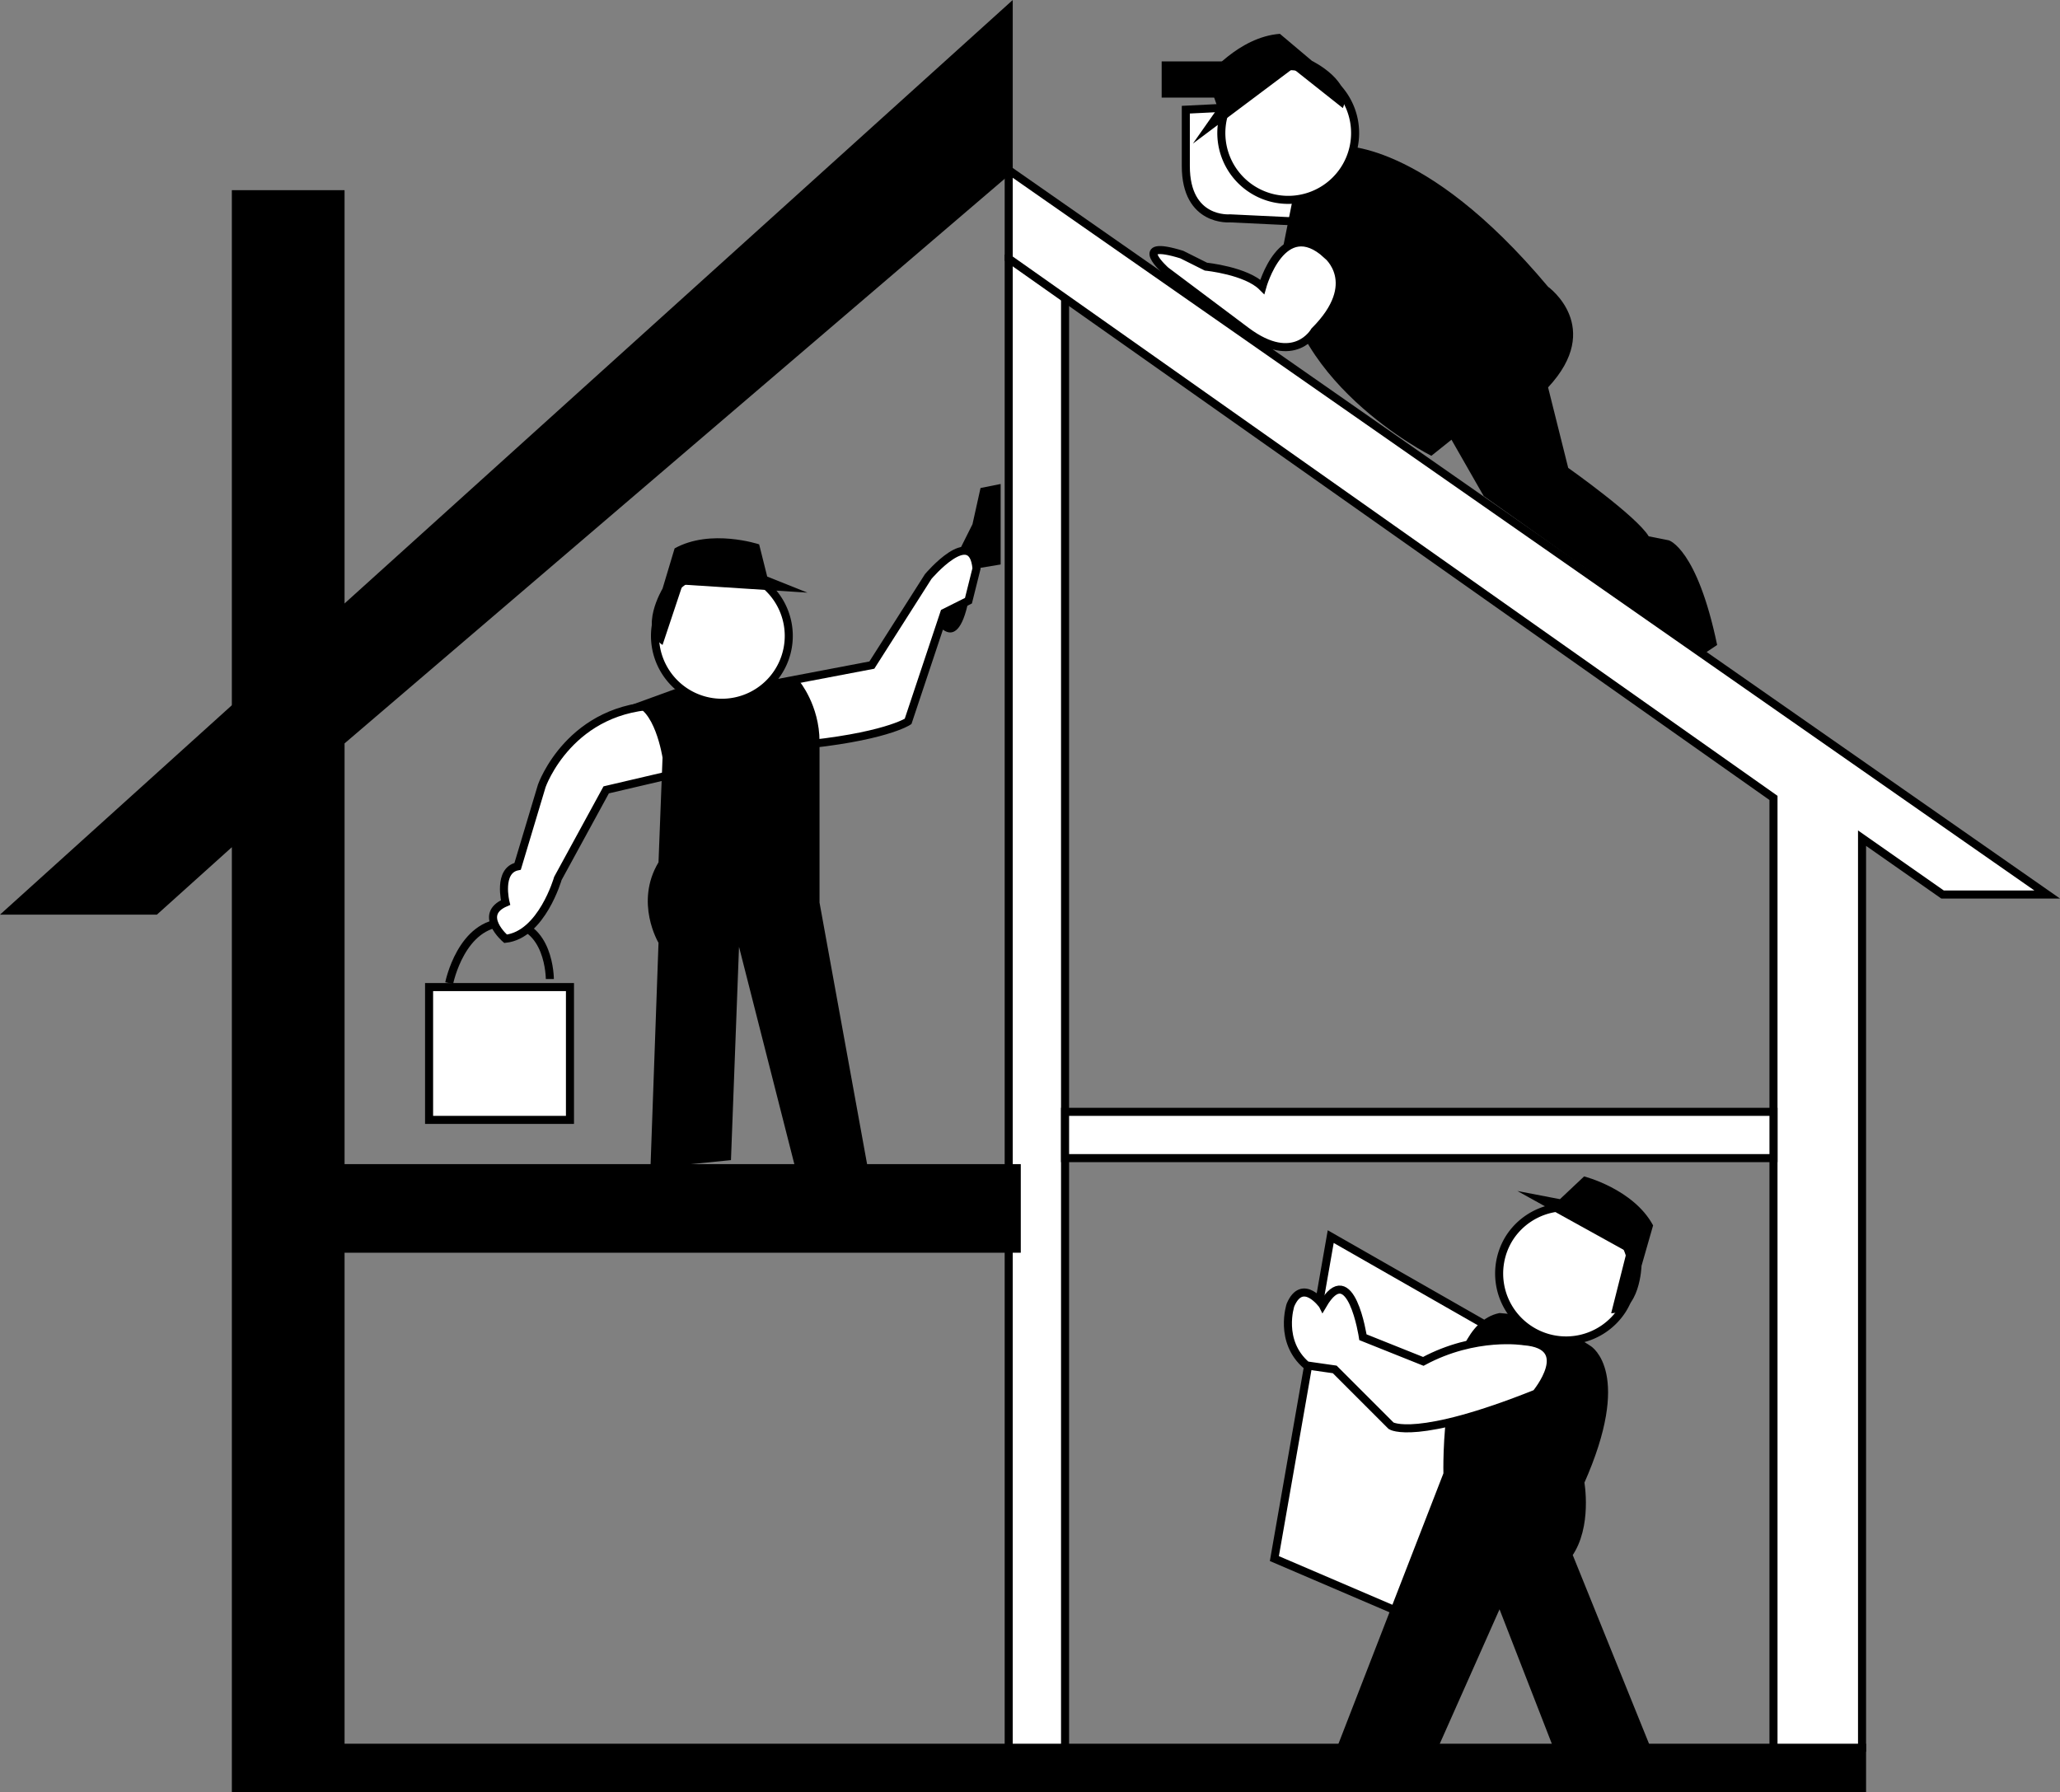 <svg xmlns="http://www.w3.org/2000/svg" width="127.945" height="111.313"><rect width="100%" height="100%" fill="#808080" stroke="none"/><path fill="#fff" d="m82.65 76.813-3.5 20 8.75 3.75 5.25-17.75-10.5-6"/><path fill="none" stroke="#000" stroke-miterlimit="10" stroke-width=".5" d="m82.65 76.813-3.5 20 8.75 3.75 5.25-17.75zm0 0"/><path d="M98.65 83.813s2.5 1.5-.5 8.25c0 0 .5 2.75-.75 4.5l4.75 11.75h-5.5l-3.5-9-4 9H83.4l6.5-16.75s-.25-9 3.25-9.75l2.75.25 2.75 1.75"/><path fill="none" stroke="#000" stroke-miterlimit="10" stroke-width=".5" d="M98.65 83.813s2.5 1.5-.5 8.25c0 0 .5 2.75-.75 4.5l4.75 11.75h-5.5l-3.5-9-4 9H83.4l6.5-16.75s-.25-9 3.25-9.75l2.75.25zm0 0"/><path fill="#fff" d="m81.65 13.813-5.25-.25s-2.75.25-2.75-3.25v-3.5l1.988-.098 3.012 1.848 3 5.25"/><path fill="none" stroke="#000" stroke-miterlimit="10" stroke-width=".5" d="m81.65 13.813-5.25-.25s-2.75.25-2.75-3.25v-3.5l1.988-.098 3.012 1.848zm0 0"/><path d="M77.15 6.063v-2.25h-5v2.25h5m2.5 9.5.75-3.75 2.75-2.75s5.25-.5 13 8.75c0 0 3.5 2.5 0 6.25l1.25 5s4.25 3 5 4.25l1.25.25s1.75.5 3 6.5l-.75.5-13.75-9.75-2-3.5-1.25 1s-9.5-4.75-9.25-12.75"/><path fill="none" stroke="#000" stroke-miterlimit="10" stroke-width=".5" d="M34.15 60.813s0-3.5-2.75-3.5-3.5 3.75-3.5 3.75"/><path d="m62.15 30.063-1.25.25-.5 2.25-.75 1.5-1.75 4.25s1.5 2.75 2.25-1l.5-2 1.5-.25v-5"/><path fill="#fff" d="m48.9 42.313 5.25-1 3.5-5.5s2.75-3.25 3-.5l-.5 2-1.5.75-2.25 6.75s-1.5 1-7 1.5l-11.75 2.75-3 5.5s-1 3.5-3.25 3.75c0 0-1.75-1.5 0-2.25 0 0-.5-2 .75-2.25l1.5-5s1.75-5 7.5-5l7.75-1.5"/><path fill="none" stroke="#000" stroke-miterlimit="10" stroke-width=".5" d="m48.9 42.313 5.25-1 3.5-5.5s2.75-3.25 3-.5l-.5 2-1.5.75-2.25 6.75s-1.5 1-7 1.5l-11.75 2.75-3 5.5s-1 3.5-3.25 3.75c0 0-1.75-1.5 0-2.25 0 0-.5-2 .75-2.25l1.5-5s1.75-5 7.5-5zm0 0"/><path fill="#fff" d="M66.15 109.563v-93.5h-3.5v93.5h3.5"/><path fill="none" stroke="#000" stroke-miterlimit="10" stroke-width=".5" d="M66.15 109.563v-93.5h-3.5v93.5zm0 0"/><path d="m62.65.563-62 56h9l5-4.5v59h101v-2.5h-94.5v-31h42v-5h-42v-26.5l41.5-35.5v-10"/><path fill="none" stroke="#000" stroke-miterlimit="10" stroke-width=".5" d="m62.65.563-62 56h9l5-4.5v59h101v-2.5h-94.5v-31h42v-5h-42v-26.5l41.5-35.5zm0 0"/><path d="M21.15 12.063v33h-6.5v-33h6.5"/><path fill="none" stroke="#000" stroke-miterlimit="10" stroke-width=".5" d="M21.15 12.063v33h-6.5v-33zm0 0"/><path fill="#fff" d="M62.65 10.563v5.5l47.5 33.5v59h5.5v-56.5l5 3.5h6.5l-64.5-45"/><path fill="none" stroke="#000" stroke-miterlimit="10" stroke-width=".5" d="M62.65 10.563v5.5l47.5 33.5v59h5.5v-56.5l5 3.5h6.5zm0 0"/><path fill="#fff" d="M110.15 71.938v-2.875h-44v2.875h44"/><path fill="none" stroke="#000" stroke-miterlimit="10" stroke-width=".5" d="M110.15 71.938v-2.875h-44v2.875zm0 0"/><path d="M48.15 42.313h1.5s1.25 1.5 1.25 3.75v10l3 16.5h-4.5l-3.5-13.75-.5 13.25-5 .5.5-14s-1.5-2.5 0-5l.25-6.5s-.5-3.25-2-3.25l2.75-1 6.25-.5"/><path fill="#fff" d="M44.837 43.653A4.153 4.153 0 0 0 48.99 39.5a4.156 4.156 0 0 0-4.153-4.156 4.16 4.16 0 0 0-4.156 4.156 4.156 4.156 0 0 0 4.156 4.153"/><path fill="none" stroke="#000" stroke-miterlimit="10" stroke-width=".5" d="M44.837 43.653A4.153 4.153 0 0 0 48.99 39.5a4.156 4.156 0 0 0-4.153-4.156 4.16 4.16 0 0 0-4.156 4.156 4.156 4.156 0 0 0 4.156 4.153zm0 0"/><path d="m41.15 40.063 1.25-3.75 7.75.5-2.5-1-.5-2s-3-1-5.25.25l-.75 2.5s-1.5 2.5 0 3.5"/><path fill="#fff" d="M35.4 69.563v-8.25h-8.75v8.25h8.75"/><path fill="none" stroke="#000" stroke-miterlimit="10" stroke-width=".5" d="M35.4 69.563v-8.25h-8.75v8.25zm0 0"/><path fill="#fff" d="M82.283 11.738a4.153 4.153 0 1 1-4.547-6.953 4.15 4.15 0 0 1 5.75 1.203 4.15 4.15 0 0 1-1.203 5.75"/><path fill="none" stroke="#000" stroke-miterlimit="10" stroke-width=".5" d="M82.283 11.738a4.153 4.153 0 1 1-4.547-6.953 4.15 4.15 0 0 1 5.75 1.203 4.15 4.15 0 0 1-1.203 5.75zm0 0"/><path d="m83.404 6.715-3.098-2.457-6.215 4.66 1.547-2.203-.676-1.95s1.965-2.476 4.532-2.663l1.996 1.683s2.62 1.27 1.914 2.93"/><path fill="#fff" d="M82.4 15.813s2.25 1.75-.75 4.75c0 0-1.25 2.25-4.25 0l-5-3.75s-2.25-2 1-1l1.5.75s2.5.25 3.5 1.25c0 0 1.25-4.5 4-2"/><path fill="none" stroke="#000" stroke-miterlimit="10" stroke-width=".5" d="M82.4 15.813s2.25 1.75-.75 4.75c0 0-1.25 2.25-4.25 0l-5-3.75s-2.25-2 1-1l1.5.75s2.5.25 3.5 1.25c0 0 1.25-4.5 4-2zm0 0"/><path fill="#fff" d="M95.025 82.606a4.154 4.154 0 0 1-1.258-5.739 4.155 4.155 0 0 1 6.996 4.484 4.151 4.151 0 0 1-5.738 1.255"/><path fill="none" stroke="#000" stroke-miterlimit="10" stroke-width=".5" d="M95.025 82.606a4.154 4.154 0 0 1-1.258-5.739 4.155 4.155 0 0 1 6.996 4.484 4.151 4.151 0 0 1-5.738 1.255zm0 0"/><path d="m100.068 81.574.968-3.832-6.792-3.761 2.644.507 1.5-1.414s3.066.778 4.285 3.043l-.719 2.512s-.085 2.914-1.886 2.945"/><path fill="#fff" d="M82.15 81.063s-1.25-1.75-2 0c0 0-.75 2.25 1 3.75l1.75.25 3.5 3.5s1.5 1 9-2c0 0 2.5-3-.75-3.25 0 0-3-.5-6.25 1.25l-3.75-1.5s-.75-5-2.5-2"/><path fill="none" stroke="#000" stroke-miterlimit="10" stroke-width=".5" d="M82.15 81.063s-1.25-1.75-2 0c0 0-.75 2.25 1 3.75l1.75.25 3.5 3.5s1.5 1 9-2c0 0 2.5-3-.75-3.25 0 0-3-.5-6.25 1.25l-3.75-1.5s-.75-5-2.5-2zm0 0"/></svg>
